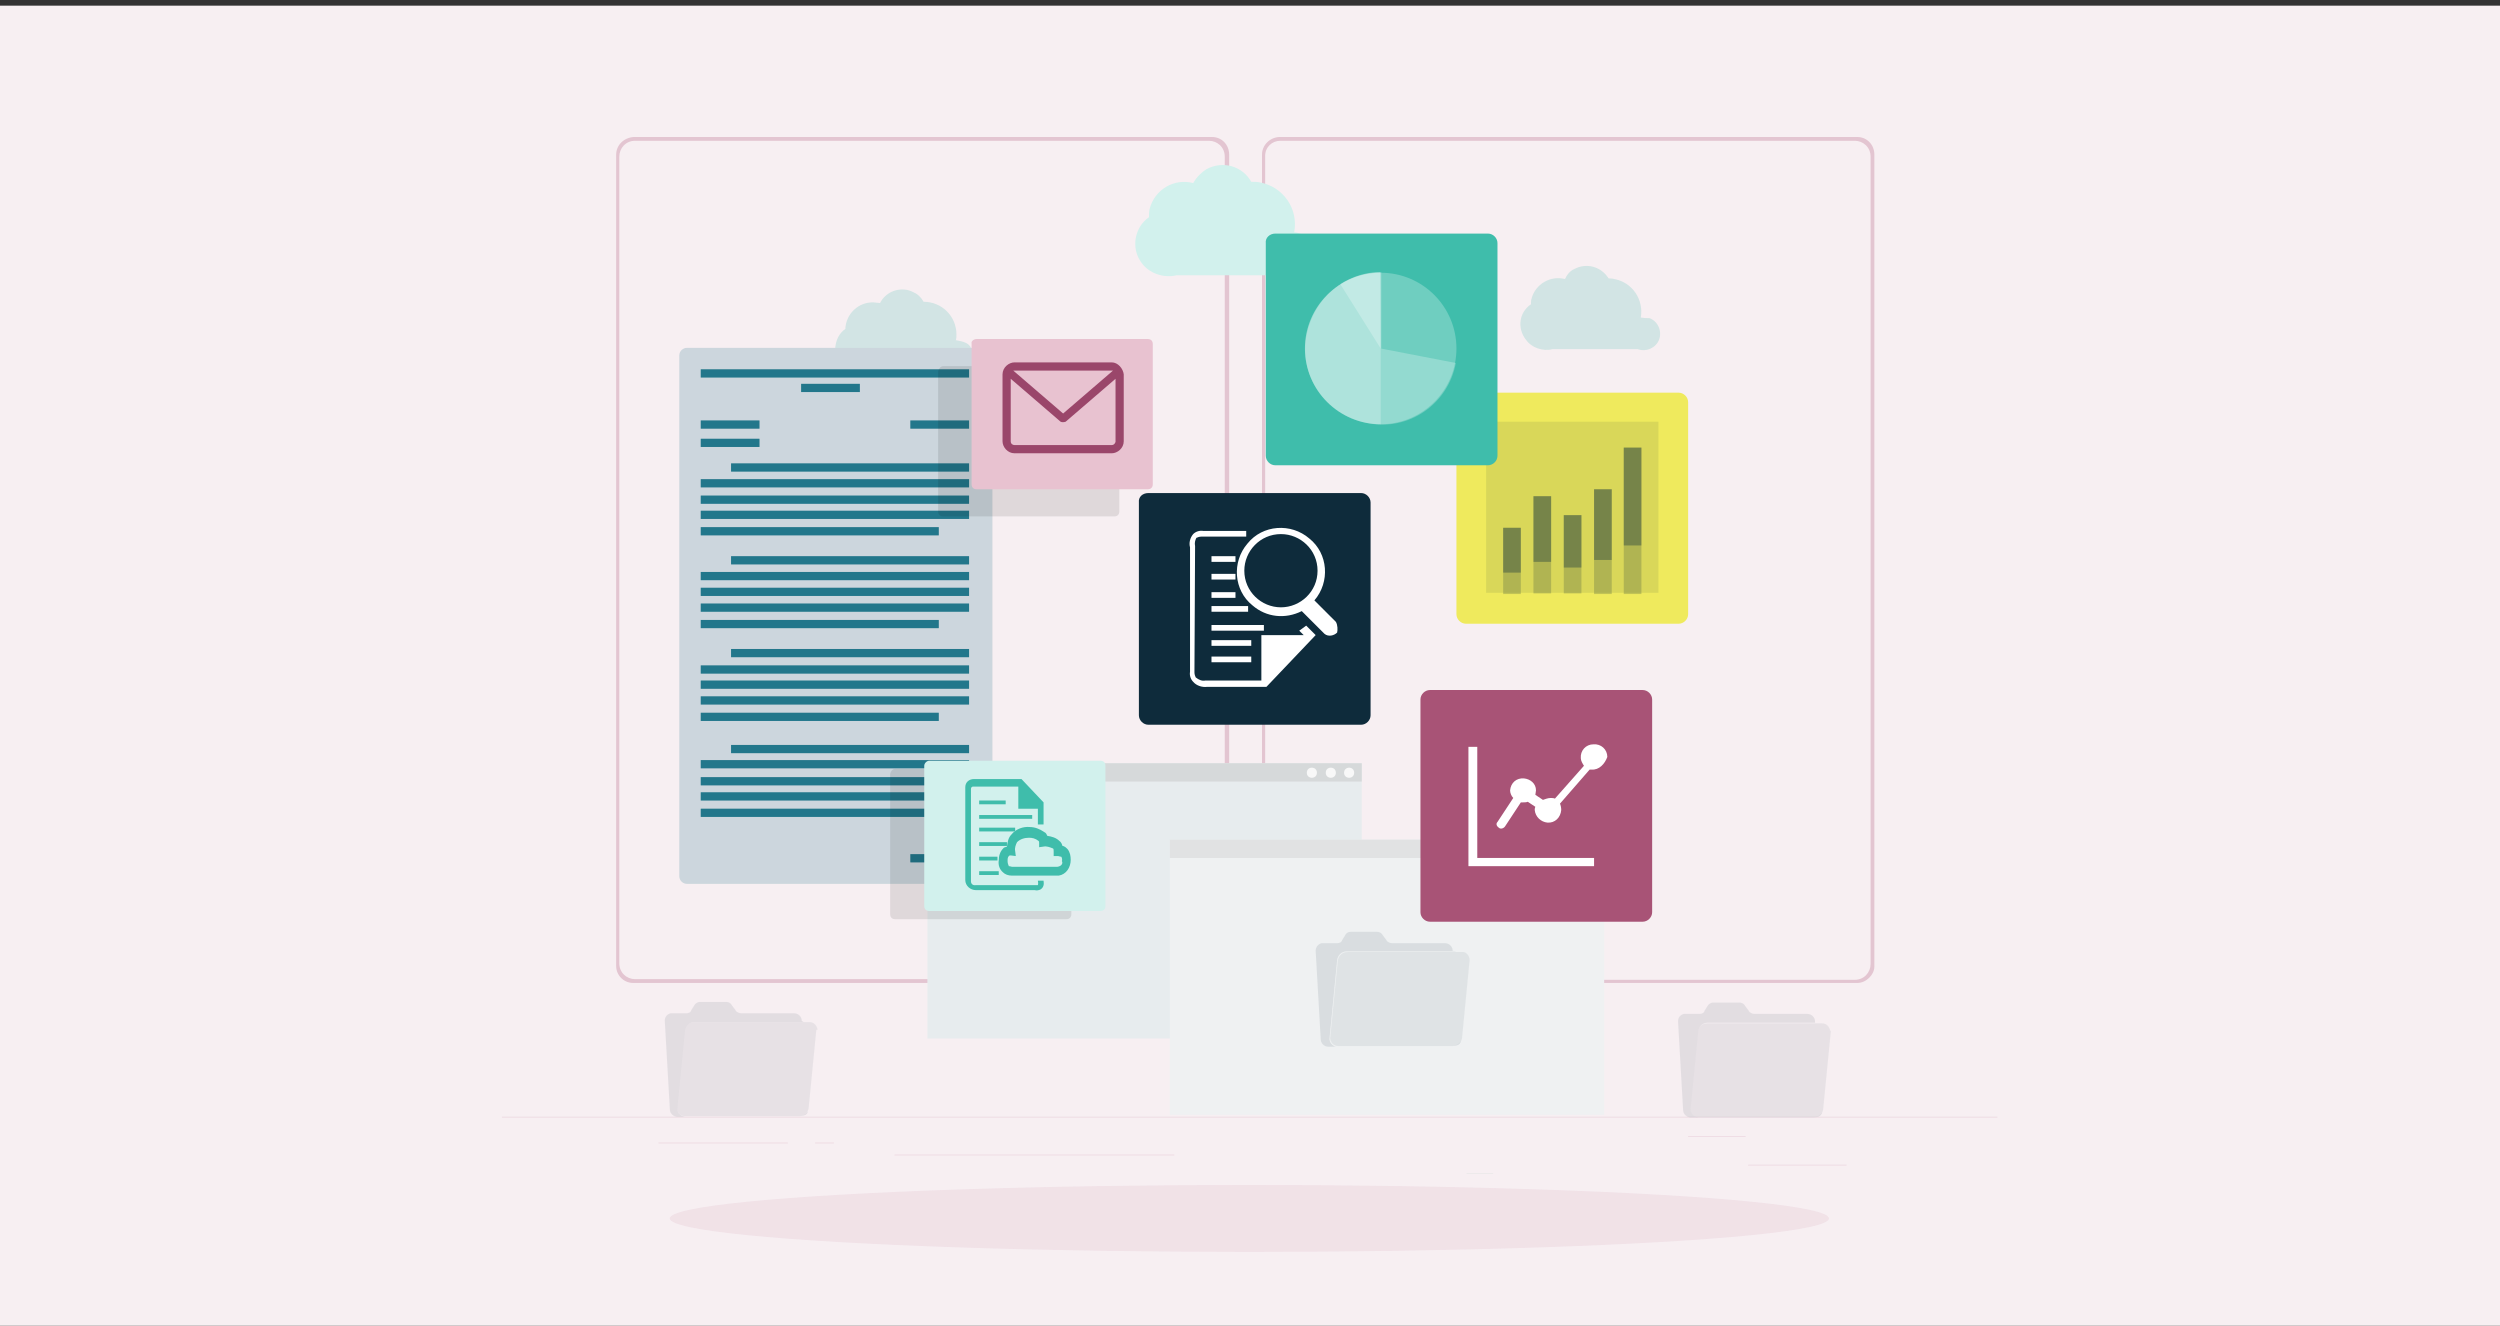 <?xml version="1.0" encoding="utf-8"?>
<!-- Generator: Adobe Illustrator 25.4.1, SVG Export Plug-In . SVG Version: 6.00 Build 0)  -->
<svg version="1.1" id="Layer_1" xmlns="http://www.w3.org/2000/svg" xmlns:xlink="http://www.w3.org/1999/xlink" x="0px" y="0px"
	 viewBox="0 0 396 210" style="enable-background:new 0 0 396 210;" xml:space="preserve">
<rect x="0" y="0" width="396" height="210" fill="#333333" stroke="none"/>
<style type="text/css">
	.st0{fill:#F7EFF2;}
	.st1{opacity:0.2;fill:#B56183;enable-background:new    ;}
	.st2{fill:#E7E7E7;}
	.st3{opacity:0.3;fill:#B56183;enable-background:new    ;}
	.st4{fill:#E7ECEE;}
	.st5{fill:#D6D9DA;}
	.st6{fill:#F8F8F8;}
	.st7{fill:#EFF1F2;}
	.st8{fill:#E1E2E3;}
	.st9{fill:#D2F1ED;}
	.st10{opacity:0.2;fill:#3FBDAB;enable-background:new    ;}
	.st11{opacity:0.1;}
	.st12{opacity:0.9;fill:#0E2B3B;enable-background:new    ;}
	.st13{fill:#0E2B3B;}
	.st14{opacity:0.7;fill:#0E2B3B;enable-background:new    ;}
	.st15{fill:#B56183;}
	.st16{opacity:0.2;fill:#22778B;enable-background:new    ;}
	.st17{fill:#22778B;}
	.st18{opacity:0.2;}
	.st19{opacity:0.1;enable-background:new    ;}
	.st20{fill:#3FBDAB;}
	.st21{fill:#E8C2D0;}
	.st22{fill:#9A466A;}
	.st23{fill:#A85376;}
	.st24{fill:#FFFFFF;}
	.st25{fill:#EFEA5D;}
	.st26{opacity:0.1;fill:#0E2B3B;enable-background:new    ;}
	.st27{opacity:0.35;fill:#0E2B3B;enable-background:new    ;}
	.st28{opacity:0.2;fill:#0E2B3B;enable-background:new    ;}
	.st29{opacity:0.25;fill:#FFFFFF;enable-background:new    ;}
</style>
<g>
	<rect y="0.9" class="st0" width="396" height="210"/>
</g>
<g id="Group_30837">
	<g id="Background_Complete">
		<g id="Group_30809">
			<rect id="Rectangle_5047" x="79.5" y="176.9" class="st1" width="236.9" height="0.1"/>
			<rect id="Rectangle_5048" x="276.9" y="184.5" class="st1" width="15.6" height="0.1"/>
			<rect id="Rectangle_5049" x="232.3" y="185.8" class="st2" width="4.2" height="0.1"/>
			<rect id="Rectangle_5050" x="267.4" y="180" class="st1" width="9.1" height="0.1"/>
			<rect id="Rectangle_5051" x="104.3" y="181" class="st1" width="20.5" height="0.1"/>
			<rect id="Rectangle_5052" x="129.1" y="181" class="st1" width="3" height="0.1"/>
			<rect id="Rectangle_5053" x="141.7" y="182.9" class="st1" width="44.3" height="0.1"/>
			<path id="Path_44593" class="st3" d="M191.7,155.7h-91.4c-1.5,0-2.7-1.2-2.7-2.7V24.5c0-1.5,1.2-2.7,2.8-2.8h91.6
				c1.5,0,2.7,1.2,2.7,2.8v128.6C194.5,154.4,193.3,155.7,191.7,155.7z M100.6,22.3c-1.5,0-2.5,1.2-2.5,2.5l0,0v127.8
				c0,1.5,1.2,2.5,2.5,2.5h90.9c1.5,0,2.5-1.2,2.5-2.5V24.8c0-1.5-1.2-2.5-2.5-2.5C191.5,22.3,100.6,22.3,100.6,22.3z"/>
			<path id="Path_44594" class="st3" d="M294.2,155.7h-91.6c-1.5,0-2.7-1.2-2.7-2.7V24.5c0-1.5,1.2-2.7,2.7-2.8h91.6
				c1.5,0,2.7,1.2,2.7,2.8v128.6C296.9,154.4,295.6,155.7,294.2,155.7z M202.8,22.3c-1.3,0-2.4,1-2.4,2.4l0,0v128
				c0,1.5,1.2,2.5,2.5,2.5h90.9c1.5,0,2.5-1.2,2.5-2.5V24.8c0-1.5-1.2-2.5-2.5-2.5L202.8,22.3L202.8,22.3z"/>
		</g>
		<g id="Group_30815">
			<g id="Group_30810">
				<rect id="Rectangle_5054" x="146.9" y="120.9" class="st4" width="68.8" height="43.6"/>
				<rect id="Rectangle_5055" x="146.9" y="120.9" class="st5" width="68.8" height="2.9"/>
				<circle id="Ellipse_1681" class="st6" cx="213.7" cy="122.4" r="0.8"/>
				<circle id="Ellipse_1682" class="st6" cx="210.8" cy="122.4" r="0.8"/>
				<circle id="Ellipse_1683" class="st6" cx="207.8" cy="122.4" r="0.8"/>
			</g>
			<g id="Group_30811">
				<rect id="Rectangle_5056" x="185.3" y="133" class="st7" width="68.8" height="43.6"/>
				<rect id="Rectangle_5057" x="185.3" y="133" class="st8" width="68.8" height="2.9"/>
				<path id="Path_44595" class="st6" d="M253,134.5c0,0.5-0.3,0.8-0.8,0.8s-0.8-0.3-0.8-0.8c0-0.5,0.3-0.8,0.8-0.8l0,0
					C252.6,133.7,253,134.1,253,134.5z"/>
				<path id="Path_44596" class="st6" d="M250,134.5c0,0.5-0.3,0.8-0.8,0.8s-0.8-0.3-0.8-0.8c0-0.5,0.3-0.8,0.8-0.8l0,0
					C249.7,133.7,250,134.1,250,134.5z"/>
				<path id="Path_44597" class="st6" d="M247.1,134.5c0,0.5-0.3,0.8-0.8,0.8s-0.8-0.3-0.8-0.8c0-0.5,0.3-0.8,0.8-0.8l0,0
					C246.7,133.7,247.1,134.1,247.1,134.5z"/>
			</g>
			<path id="Path_44598" class="st9" d="M205.1,36.8H205c0.7-3.7-1.7-7.2-5.4-7.9c-0.5-0.1-0.8-0.1-1.3-0.1h-0.1
				c-1.4-2.5-4.5-3.4-7.1-2c-0.8,0.5-1.6,1.3-2.1,2.2c-3-0.8-6.1,1-6.9,4.1c-0.1,0.5-0.1,0.8-0.1,1.3c-2.3,1.6-2.9,4.9-1.2,7.2
				c1.2,1.7,3.5,2.5,5.6,2h17.9c1.7,0.8,3.8-0.1,4.5-1.9c0.8-1.7-0.1-3.8-1.9-4.5c-0.2-0.1-0.5-0.1-0.7-0.1
				C205.8,37,205.5,36.8,205.1,36.8z"/>
			<path id="Path_44599" class="st10" d="M259.9,50.3L259.9,50.3c0.5-2.9-1.4-5.6-4.2-6.1c-0.3-0.1-0.7-0.1-0.9-0.1l0,0
				c-1.2-1.9-3.5-2.5-5.4-1.5c-0.7,0.3-1.2,0.9-1.5,1.6c-2.3-0.6-4.7,0.8-5.3,3.1l0,0c-0.1,0.3-0.1,0.7-0.1,0.9
				c-1.9,1.3-2.2,3.8-0.8,5.6c0.9,1.3,2.7,1.9,4.3,1.5h13.4c1.4,0.5,2.9-0.2,3.4-1.5c0.5-1.4-0.2-2.9-1.5-3.4
				C260.4,50.4,260.1,50.3,259.9,50.3L259.9,50.3z"/>
			<path id="Path_44600" class="st10" d="M153.8,55.1h-21.5c0.1-1.2,0.6-2.3,1.6-3c0.1-2.4,2.1-4.3,4.5-4.2c0.3,0,0.7,0.1,1,0.1
				c1-2,3.5-2.7,5.3-1.7c0.7,0.3,1.2,0.8,1.6,1.5l0,0c2.9,0,5.2,2.3,5.2,5.2l0,0l0,0c0,0.3,0,0.6-0.1,0.9h0.1
				C152.7,54.1,153.5,54.4,153.8,55.1z"/>
			<g id="Group_30812" class="st11">
				<path id="Path_44601" class="st12" d="M127.3,161.9H110c-0.8,0-1.4,0.6-1.5,1.4l-1.2,12.2c-0.1,0.7,0.5,1.3,1.2,1.4h-1.2
					c-0.6,0-1.2-0.5-1.2-1.2l-0.8-14c0-0.6,0.3-1,0.9-1.2h2.5c0.3,0,0.7-0.1,0.8-0.5l0.5-0.8c0.1-0.2,0.5-0.5,0.8-0.5h4.2
					c0.3,0,0.7,0.1,0.9,0.5l0.6,0.8c0.1,0.3,0.6,0.5,0.9,0.5h8.4c0.6,0,1.2,0.5,1.2,1.2L127.3,161.9z"/>
				<path id="Path_44602" class="st13" d="M128,176c-0.1,0.5-0.5,0.7-0.9,0.7h-0.2C127.3,176.7,127.8,176.4,128,176z"/>
				<path id="Path_44603" class="st14" d="M129.3,163.2l-1.2,12.2c0,0.2-0.1,0.5-0.2,0.7c-0.2,0.5-0.8,0.7-1.3,0.7h-18.1
					c-0.7,0-1.2-0.5-1.3-1.2l0,0c0-0.1,0-0.1,0-0.1l1.2-12.2c0.1-0.8,0.7-1.4,1.5-1.4h18.3c0.7,0,1.2,0.5,1.3,1.2
					C129.3,163.1,129.3,163.1,129.3,163.2z"/>
			</g>
			<g id="Group_30813" class="st11">
				<path id="Path_44604" class="st12" d="M287.9,162h-17.4c-0.8,0-1.4,0.6-1.5,1.4l-1.2,12.2c-0.1,0.7,0.5,1.3,1.2,1.4h-1.2
					c-0.6,0-1.2-0.5-1.2-1.2l-0.8-14c0-0.6,0.3-1,0.9-1.2h2.5c0.3,0,0.7-0.1,0.8-0.5l0.5-0.8c0.1-0.2,0.5-0.5,0.8-0.5h4.2
					c0.3,0,0.7,0.1,0.9,0.5l0.6,0.8c0.1,0.3,0.6,0.5,0.9,0.5h8.4c0.6,0,1.2,0.5,1.2,1.2v0.2H287.9z"/>
				<path id="Path_44605" class="st13" d="M288.6,176.2c-0.1,0.5-0.5,0.7-0.9,0.7h-0.2C287.9,176.9,288.3,176.6,288.6,176.2z"/>
				<path id="Path_44606" class="st14" d="M290,163.4l-1.2,12.2c0,0.2-0.1,0.5-0.2,0.7c-0.2,0.5-0.8,0.7-1.3,0.7H269
					c-0.7,0-1.2-0.5-1.3-1.2l0,0c0-0.1,0-0.1,0-0.1l1.2-12.2c0.1-0.8,0.7-1.4,1.5-1.4h18.2c0.7,0,1.2,0.5,1.3,1.2
					C290,163.2,290,163.2,290,163.4z"/>
			</g>
			<g id="Group_30814" class="st11">
				<path id="Path_44607" class="st13" d="M230.7,150.7h-17.4c-0.8,0-1.4,0.6-1.5,1.4l-1.2,12.3c-0.1,0.7,0.5,1.3,1,1.4l0,0h-1.2
					c-0.6,0-1.2-0.5-1.2-1.2l-0.8-14c0-0.5,0.3-1,0.9-1.2h2.5c0.3,0,0.7-0.1,0.8-0.5l0.5-0.8c0.1-0.3,0.5-0.5,0.8-0.5h4.2
					c0.3,0,0.7,0.1,0.9,0.5l0.6,0.8c0.1,0.3,0.6,0.5,0.9,0.5h8.4c0.6,0,1.2,0.5,1.2,1.2L230.7,150.7z"/>
				<path id="Path_44608" class="st13" d="M231.4,164.9c-0.1,0.5-0.5,0.7-0.9,0.7h-0.2C230.7,165.6,231.2,165.2,231.4,164.9z"/>
				<path id="Path_44609" class="st14" d="M232.8,152l-1.2,12.3c0,0.2-0.1,0.5-0.2,0.7c-0.2,0.5-0.8,0.7-1.3,0.7h-18.1
					c-0.7,0-1.2-0.5-1.3-1.2l0,0c0-0.1,0-0.1,0-0.1l1.2-12.2c0.1-0.8,0.7-1.4,1.5-1.4h18.2C232.1,150.7,232.7,151.2,232.8,152
					C232.8,151.9,232.8,152,232.8,152z"/>
			</g>
		</g>
	</g>
	<g id="Shadow" class="st11">
		<ellipse id="_Path_" class="st15" cx="197.9" cy="193" rx="91.8" ry="5.3"/>
	</g>
	<g id="Script">
		<path id="Path_44610" class="st16" d="M132.3,55.1h-23.5c-0.6,0-1.2,0.5-1.2,1.2l0,0v82.5c0,0.6,0.5,1.2,1.2,1.2l0,0H156
			c0.6,0,1.2-0.5,1.2-1.2l0,0V56.3c0-0.6-0.5-1.2-1.2-1.2H132.3z"/>
		<g id="Group_30818">
			<g id="Group_30816">
				<rect id="Rectangle_5058" x="111" y="66.6" class="st17" width="9.3" height="1.3"/>
				<rect id="Rectangle_5059" x="111" y="69.5" class="st17" width="9.3" height="1.3"/>
				<rect id="Rectangle_5060" x="144.2" y="66.6" class="st17" width="9.3" height="1.3"/>
				<rect id="Rectangle_5061" x="126.9" y="60.8" class="st17" width="9.3" height="1.3"/>
				<rect id="Rectangle_5062" x="111" y="58.5" class="st17" width="42.5" height="1.3"/>
				<rect id="Rectangle_5063" x="115.8" y="73.4" class="st17" width="37.7" height="1.3"/>
				<rect id="Rectangle_5064" x="111" y="75.9" class="st17" width="42.5" height="1.3"/>
				<rect id="Rectangle_5065" x="111" y="78.5" class="st17" width="42.5" height="1.3"/>
				<rect id="Rectangle_5066" x="111" y="80.9" class="st17" width="42.5" height="1.3"/>
				<rect id="Rectangle_5067" x="111" y="83.5" class="st17" width="37.7" height="1.3"/>
				<rect id="Rectangle_5068" x="115.8" y="88.1" class="st17" width="37.7" height="1.3"/>
				<rect id="Rectangle_5069" x="111" y="90.6" class="st17" width="42.5" height="1.3"/>
				<rect id="Rectangle_5070" x="111" y="93.1" class="st17" width="42.5" height="1.3"/>
				<rect id="Rectangle_5071" x="111" y="95.6" class="st17" width="42.5" height="1.3"/>
				<rect id="Rectangle_5072" x="111" y="98.2" class="st17" width="37.7" height="1.3"/>
				<rect id="Rectangle_5073" x="115.8" y="102.8" class="st17" width="37.7" height="1.3"/>
				<rect id="Rectangle_5074" x="111" y="105.4" class="st17" width="42.5" height="1.3"/>
				<rect id="Rectangle_5075" x="111" y="107.8" class="st17" width="42.5" height="1.3"/>
				<rect id="Rectangle_5076" x="111" y="110.3" class="st17" width="42.5" height="1.3"/>
				<rect id="Rectangle_5077" x="111" y="112.9" class="st17" width="37.7" height="1.3"/>
				<rect id="Rectangle_5078" x="115.8" y="118" class="st17" width="37.7" height="1.3"/>
				<rect id="Rectangle_5079" x="111" y="120.4" class="st17" width="42.5" height="1.3"/>
				<rect id="Rectangle_5080" x="111" y="123.1" class="st17" width="42.5" height="1.3"/>
				<rect id="Rectangle_5081" x="111" y="125.5" class="st17" width="42.5" height="1.3"/>
				<rect id="Rectangle_5082" x="111" y="128.1" class="st17" width="37.7" height="1.3"/>
				<rect id="Rectangle_5083" x="144.2" y="135.3" class="st17" width="9.3" height="1.3"/>
			</g>
			<g id="Group_30817" class="st18">
				<rect id="Rectangle_5084" x="111" y="66.6" class="st17" width="9.3" height="1.3"/>
				<rect id="Rectangle_5085" x="111" y="69.5" class="st17" width="9.3" height="1.3"/>
				<rect id="Rectangle_5086" x="144.2" y="66.6" class="st17" width="9.3" height="1.3"/>
				<rect id="Rectangle_5087" x="126.9" y="60.8" class="st17" width="9.3" height="1.3"/>
				<rect id="Rectangle_5088" x="111" y="58.5" class="st17" width="42.5" height="1.3"/>
				<rect id="Rectangle_5089" x="115.8" y="73.4" class="st17" width="37.7" height="1.3"/>
				<rect id="Rectangle_5090" x="111" y="75.9" class="st17" width="42.5" height="1.3"/>
				<rect id="Rectangle_5091" x="111" y="78.5" class="st17" width="42.5" height="1.3"/>
				<rect id="Rectangle_5092" x="111" y="80.9" class="st17" width="42.5" height="1.3"/>
				<rect id="Rectangle_5093" x="111" y="83.5" class="st17" width="37.7" height="1.3"/>
				<rect id="Rectangle_5094" x="115.8" y="88.1" class="st17" width="37.7" height="1.3"/>
				<rect id="Rectangle_5095" x="111" y="90.6" class="st17" width="42.5" height="1.3"/>
				<rect id="Rectangle_5096" x="111" y="93.1" class="st17" width="42.5" height="1.3"/>
				<rect id="Rectangle_5097" x="111" y="95.6" class="st17" width="42.5" height="1.3"/>
				<rect id="Rectangle_5098" x="111" y="98.2" class="st17" width="37.7" height="1.3"/>
				<rect id="Rectangle_5099" x="115.8" y="102.8" class="st17" width="37.7" height="1.3"/>
				<rect id="Rectangle_5100" x="111" y="105.4" class="st17" width="42.5" height="1.3"/>
				<rect id="Rectangle_5101" x="111" y="107.8" class="st17" width="42.5" height="1.3"/>
				<rect id="Rectangle_5102" x="111" y="110.3" class="st17" width="42.5" height="1.3"/>
				<rect id="Rectangle_5103" x="111" y="112.9" class="st17" width="37.7" height="1.3"/>
				<rect id="Rectangle_5104" x="115.8" y="118" class="st17" width="37.7" height="1.3"/>
				<rect id="Rectangle_5105" x="111" y="120.4" class="st17" width="42.5" height="1.3"/>
				<rect id="Rectangle_5106" x="111" y="123.1" class="st17" width="42.5" height="1.3"/>
				<rect id="Rectangle_5107" x="111" y="125.5" class="st17" width="42.5" height="1.3"/>
				<rect id="Rectangle_5108" x="111" y="128.1" class="st17" width="37.7" height="1.3"/>
				<rect id="Rectangle_5109" x="144.2" y="135.3" class="st17" width="9.3" height="1.3"/>
			</g>
		</g>
	</g>
	<g id="Data3">
		<g id="Group_30819">
			<path id="Rectangle_5110" class="st19" d="M141.8,121.8h27.1c0.5,0,0.8,0.3,0.8,0.8v22.2c0,0.5-0.3,0.8-0.8,0.8h-27.1
				c-0.5,0-0.8-0.3-0.8-0.8v-22.2C141.1,122.2,141.3,121.8,141.8,121.8z"/>
			<path id="Rectangle_5111" class="st9" d="M147.2,120.5h27.1c0.5,0,0.8,0.3,0.8,0.8v22.2c0,0.5-0.3,0.8-0.8,0.8h-27.1
				c-0.5,0-0.8-0.3-0.8-0.8v-22.2C146.4,120.9,146.8,120.5,147.2,120.5z"/>
			<g id="Group_30736">
				<path id="Path_44531" class="st20" d="M164.4,140.2c-0.1,0-0.1,0-0.1,0h-0.1H164h-9.4c-0.5,0.1-0.8-0.2-0.8-0.6l0,0V125
					c0-0.1,0-0.2,0.1-0.3c0.1-0.1,0.1-0.1,0.3-0.1h7.1v3.5h3.1v2.5h0.9v-3.5l-3.5-3.7h-7.5c-0.8,0-1.4,0.5-1.4,1.3
					c0,0.1,0,0.1,0,0.1v14.6c0,0.9,0.8,1.6,1.7,1.6h9.3c0.3,0.1,0.7,0,0.9-0.1c0.5-0.3,0.6-0.8,0.5-1.4h-0.9
					C164.5,140.1,164.4,140.1,164.4,140.2"/>
				<rect id="Rectangle_5023" x="155.1" y="126.8" class="st20" width="4.2" height="0.6"/>
				<rect id="Rectangle_5024" x="155.1" y="129.1" class="st20" width="8.4" height="0.6"/>
				<rect id="Rectangle_5025" x="155.1" y="131.1" class="st20" width="5.7" height="0.6"/>
				<rect id="Rectangle_5026" x="155.1" y="133.4" class="st20" width="4.4" height="0.6"/>
				<rect id="Rectangle_5027" x="155.1" y="135.7" class="st20" width="2.9" height="0.6"/>
				<rect id="Rectangle_5028" x="155.1" y="138" class="st20" width="3.1" height="0.6"/>
				<path id="Path_44532" class="st20" d="M169.1,134.5c-0.2-0.2-0.5-0.5-0.8-0.5c-0.1-0.3-0.2-0.6-0.5-0.8
					c-0.5-0.5-1.2-0.7-1.9-0.8c-0.1-0.2-0.2-0.5-0.5-0.6c-0.7-0.5-1.5-0.8-2.3-0.8c-1-0.1-2.2,0.3-2.9,1.2c-0.5,0.5-0.6,1.2-0.7,1.9
					c-0.2,0.1-0.5,0.1-0.6,0.3c-0.5,0.5-0.7,1.2-0.7,1.9c-0.1,0.7,0.1,1.4,0.7,1.9c0.3,0.3,0.8,0.5,1.4,0.5h7.4
					c1.2-0.2,1.9-1.3,1.9-2.5C169.6,135.6,169.5,135,169.1,134.5 M167.5,137.3h-7.2c-0.1,0-0.3-0.1-0.5-0.1
					c-0.1-0.2-0.2-0.5-0.2-0.8s0-0.6,0.2-0.8c0.1-0.1,0.1-0.1,0.3-0.1l0,0l0.8,0.1l-0.1-0.8c-0.1-0.5,0.1-1,0.3-1.4
					c0.5-0.5,1.2-0.7,1.9-0.7c0.5,0,1,0.1,1.5,0.5c0.1,0.1,0.1,0.1,0.1,0.3v0.7l0.7-0.1c0.5-0.1,1,0.1,1.5,0.3
					c0.1,0.1,0.1,0.2,0.1,0.5v0.7h0.7c0.1,0,0.3,0.1,0.5,0.1c0.1,0.1,0.2,0.5,0.1,0.7C168.4,136.7,168.2,137.2,167.5,137.3"/>
			</g>
		</g>
	</g>
	<g id="Data1">
		<g id="Group_30820">
			<path id="Rectangle_5112" class="st19" d="M149.4,58h27.1c0.5,0,0.8,0.3,0.8,0.8v22.2c0,0.5-0.3,0.8-0.8,0.8h-27.1
				c-0.5,0-0.8-0.3-0.8-0.8V58.8C148.7,58.4,149,58,149.4,58z"/>
			<path id="Rectangle_5113" class="st21" d="M154.7,53.7h27.1c0.5,0,0.8,0.3,0.8,0.8v22.2c0,0.5-0.3,0.8-0.8,0.8h-27.1
				c-0.5,0-0.8-0.3-0.8-0.8V54.4C153.8,54.1,154.2,53.7,154.7,53.7z"/>
			<path id="Path_44539" class="st22" d="M176.1,57.4h-15.4c-0.9,0-1.9,0.8-1.9,1.9l0,0v10.6c0,0.9,0.8,1.9,1.9,1.9l0,0h15.4
				c0.9,0,1.9-0.8,1.9-1.9l0,0V59.3C177.9,58.4,177.1,57.4,176.1,57.4L176.1,57.4z M176.1,58.7c0.1,0,0.1,0,0.2,0l-7.9,6.8l-7.9-6.8
				c0.1,0,0.1,0,0.2,0C160.8,58.7,176.1,58.7,176.1,58.7z M176.1,70.5h-15.4c-0.3,0-0.6-0.2-0.6-0.6l0,0V60l7.9,6.8
				c0.2,0.1,0.5,0.1,0.8,0l7.9-6.8v10C176.6,70.3,176.4,70.5,176.1,70.5L176.1,70.5L176.1,70.5z"/>
		</g>
	</g>
	<g id="Visual4">
		<g id="Group_30823">
			<g id="Group_30822">
				<path id="Rectangle_5114" class="st23" d="M226.5,109.3h33.7c0.8,0,1.5,0.7,1.5,1.5v33.7c0,0.8-0.7,1.5-1.5,1.5h-33.7
					c-0.8,0-1.5-0.7-1.5-1.5v-33.7C225,110,225.7,109.3,226.5,109.3z"/>
				<g id="Group_30839">
					<path id="Path_44620" class="st24" d="M252.5,137.2h-19.9v-18.9h1.4v17.6h18.5V137.2z"/>
					<path id="Path_44621" class="st24" d="M252.1,121.9c-0.1,0-0.2,0-0.3,0l-4.7,5.4c0.1,0.2,0.2,0.6,0.2,1c-0.1,1.2-1,2.1-2.2,2
						c-1-0.1-1.9-0.9-2-2c0-0.1,0-0.3,0.1-0.5L242,127c-0.2,0.1-0.6,0.1-0.9,0.1c-0.1,0-0.1,0-0.2,0l-2.5,3.8
						c-0.2,0.3-0.7,0.5-1,0.2c-0.3-0.2-0.5-0.6-0.2-0.9l0,0l2.5-3.8c-0.3-0.3-0.5-0.8-0.5-1.2c0.1-1.2,1-2,2.2-1.9
						c1,0.1,1.9,0.8,1.9,1.9c0,0.2-0.1,0.5-0.1,0.7l1.2,0.8c0.3-0.1,0.8-0.3,1.2-0.3c0.2,0,0.5,0,0.7,0.1l4.6-5.2
						c-0.2-0.3-0.5-0.8-0.5-1.2c-0.1-1.2,0.8-2.2,2-2.2c1.2-0.1,2.2,0.8,2.2,2C254.2,121,253.3,122,252.1,121.9L252.1,121.9"/>
				</g>
			</g>
		</g>
	</g>
	<g id="Visual3">
		<g id="Group_30825">
			<g id="Group_30824">
				<path id="Rectangle_5116" class="st13" d="M181.9,78.1h33.7c0.8,0,1.5,0.7,1.5,1.5v33.7c0,0.8-0.7,1.5-1.5,1.5h-33.7
					c-0.8,0-1.5-0.7-1.5-1.5V79.6C180.3,78.7,181,78.1,181.9,78.1z"/>
				<g id="Layer_2_00000105411912083551442810000016477382558308448424_">
					<g id="Layer_1-2">
						<path id="Path_44614" class="st24" d="M205.8,99.9l0.7,0.7h-6.7v7.2h-8.9c-0.5,0.1-1-0.1-1.5-0.5c-0.1-0.2-0.2-0.5-0.2-0.8
							l0.1-19.9v-0.1c-0.1-0.5,0-0.9,0.2-1.3c0.2-0.1,0.5-0.2,0.8-0.2h7.1v-0.9h-6.8c-0.6-0.1-1.2,0.1-1.6,0.5
							c-0.5,0.6-0.7,1.4-0.5,2.1v19.7c-0.1,0.6,0.1,1.2,0.5,1.6c0.5,0.6,1.4,0.9,2.2,0.8h9.4l7.8-8.2l-1.5-1.5L205.8,99.9z"/>
						<rect id="Rectangle_5117" x="191.9" y="88.1" class="st24" width="3.8" height="0.9"/>
						<rect id="Rectangle_5118" x="191.9" y="90.9" class="st24" width="3.8" height="0.9"/>
						<rect id="Rectangle_5119" x="191.9" y="93.8" class="st24" width="3.8" height="0.9"/>
						<rect id="Rectangle_5120" x="191.9" y="96" class="st24" width="5.8" height="0.9"/>
						<rect id="Rectangle_5121" x="191.9" y="99" class="st24" width="8.3" height="0.9"/>
						<rect id="Rectangle_5122" x="191.9" y="101.4" class="st24" width="6.3" height="0.9"/>
						<rect id="Rectangle_5123" x="191.9" y="104" class="st24" width="6.3" height="0.9"/>
						<path id="Path_44615" class="st24" d="M211.6,98.5l-3.4-3.4c2.5-2.9,2.2-7.4-0.8-9.8c-2.9-2.5-7.4-2.2-9.8,0.8
							c-2.5,2.9-2.2,7.4,0.8,9.8c2.2,1.9,5.2,2.2,7.8,0.9l3.6,3.6c0.6,0.5,1.5,0.3,2-0.2C211.9,99.8,211.9,99,211.6,98.5L211.6,98.5
							z M202.9,96.2c-3.1,0-5.8-2.5-5.8-5.8c0-3.1,2.5-5.8,5.8-5.8c3.1,0,5.8,2.5,5.8,5.8l0,0l0,0C208.7,93.7,206,96.2,202.9,96.2
							L202.9,96.2L202.9,96.2L202.9,96.2z"/>
					</g>
				</g>
			</g>
		</g>
	</g>
	<g id="Visual2">
		<g id="Group_30834">
			<g id="Group_30833">
				<path id="Rectangle_5124" class="st25" d="M232.2,62.2h33.7c0.8,0,1.5,0.7,1.5,1.5v33.6c0,0.8-0.7,1.5-1.5,1.5h-33.7
					c-0.8,0-1.5-0.7-1.5-1.5V63.6C230.7,62.8,231.4,62.2,232.2,62.2z"/>
				<g id="Group_30832">
					<rect id="Rectangle_5125" x="235.4" y="66.8" class="st26" width="27.3" height="27.1"/>
					<g id="Group_30831">
						<g id="Group_30826">
							<rect id="Rectangle_5126" x="238.1" y="83.6" class="st27" width="2.8" height="7.1"/>
							<rect id="Rectangle_5127" x="238.1" y="83.6" class="st28" width="2.8" height="10.5"/>
						</g>
						<g id="Group_30827">
							<rect id="Rectangle_5128" x="242.9" y="78.6" class="st27" width="2.8" height="10.4"/>
							<rect id="Rectangle_5129" x="242.9" y="78.6" class="st28" width="2.8" height="15.4"/>
						</g>
						<g id="Group_30828">
							<rect id="Rectangle_5130" x="247.7" y="81.6" class="st27" width="2.8" height="8.3"/>
							<rect id="Rectangle_5131" x="247.7" y="81.6" class="st28" width="2.8" height="12.4"/>
						</g>
						<g id="Group_30829">
							<rect id="Rectangle_5132" x="252.5" y="77.5" class="st27" width="2.8" height="11.2"/>
							<rect id="Rectangle_5133" x="252.5" y="77.5" class="st28" width="2.8" height="16.6"/>
						</g>
						<g id="Group_30830">
							<rect id="Rectangle_5134" x="257.2" y="70.9" class="st27" width="2.8" height="15.5"/>
							<rect id="Rectangle_5135" x="257.2" y="70.9" class="st28" width="2.8" height="23.2"/>
						</g>
					</g>
				</g>
			</g>
		</g>
	</g>
	<g id="Visual1">
		<g id="Group_30836">
			<path id="Rectangle_5136" class="st20" d="M202,37h33.7c0.8,0,1.5,0.7,1.5,1.5v33.7c0,0.8-0.7,1.5-1.5,1.5H202
				c-0.8,0-1.5-0.7-1.5-1.5V38.5C200.4,37.7,201.1,37,202,37z"/>
			<g id="Group_30835">
				<circle id="Ellipse_1684" class="st29" cx="218.7" cy="55.2" r="12"/>
				<path id="Path_44616" class="st29" d="M218.7,55.2l11.9,2.3c-1.2,6.5-7.5,10.9-14.1,9.5c-6.5-1.3-10.9-7.5-9.5-14.1
					c1.2-5.7,6-9.8,11.8-9.8v12.2H218.7z"/>
				<path id="Path_44617" class="st29" d="M218.7,55.2v12c-6.6,0-12-5.4-12-12s5.4-12,12-12V55.2z"/>
				<path id="Path_44618" class="st29" d="M218.7,55.2l-6.4-10.2c1.9-1.2,4.1-1.9,6.3-1.9L218.7,55.2z"/>
			</g>
		</g>
	</g>
</g>
</svg>
